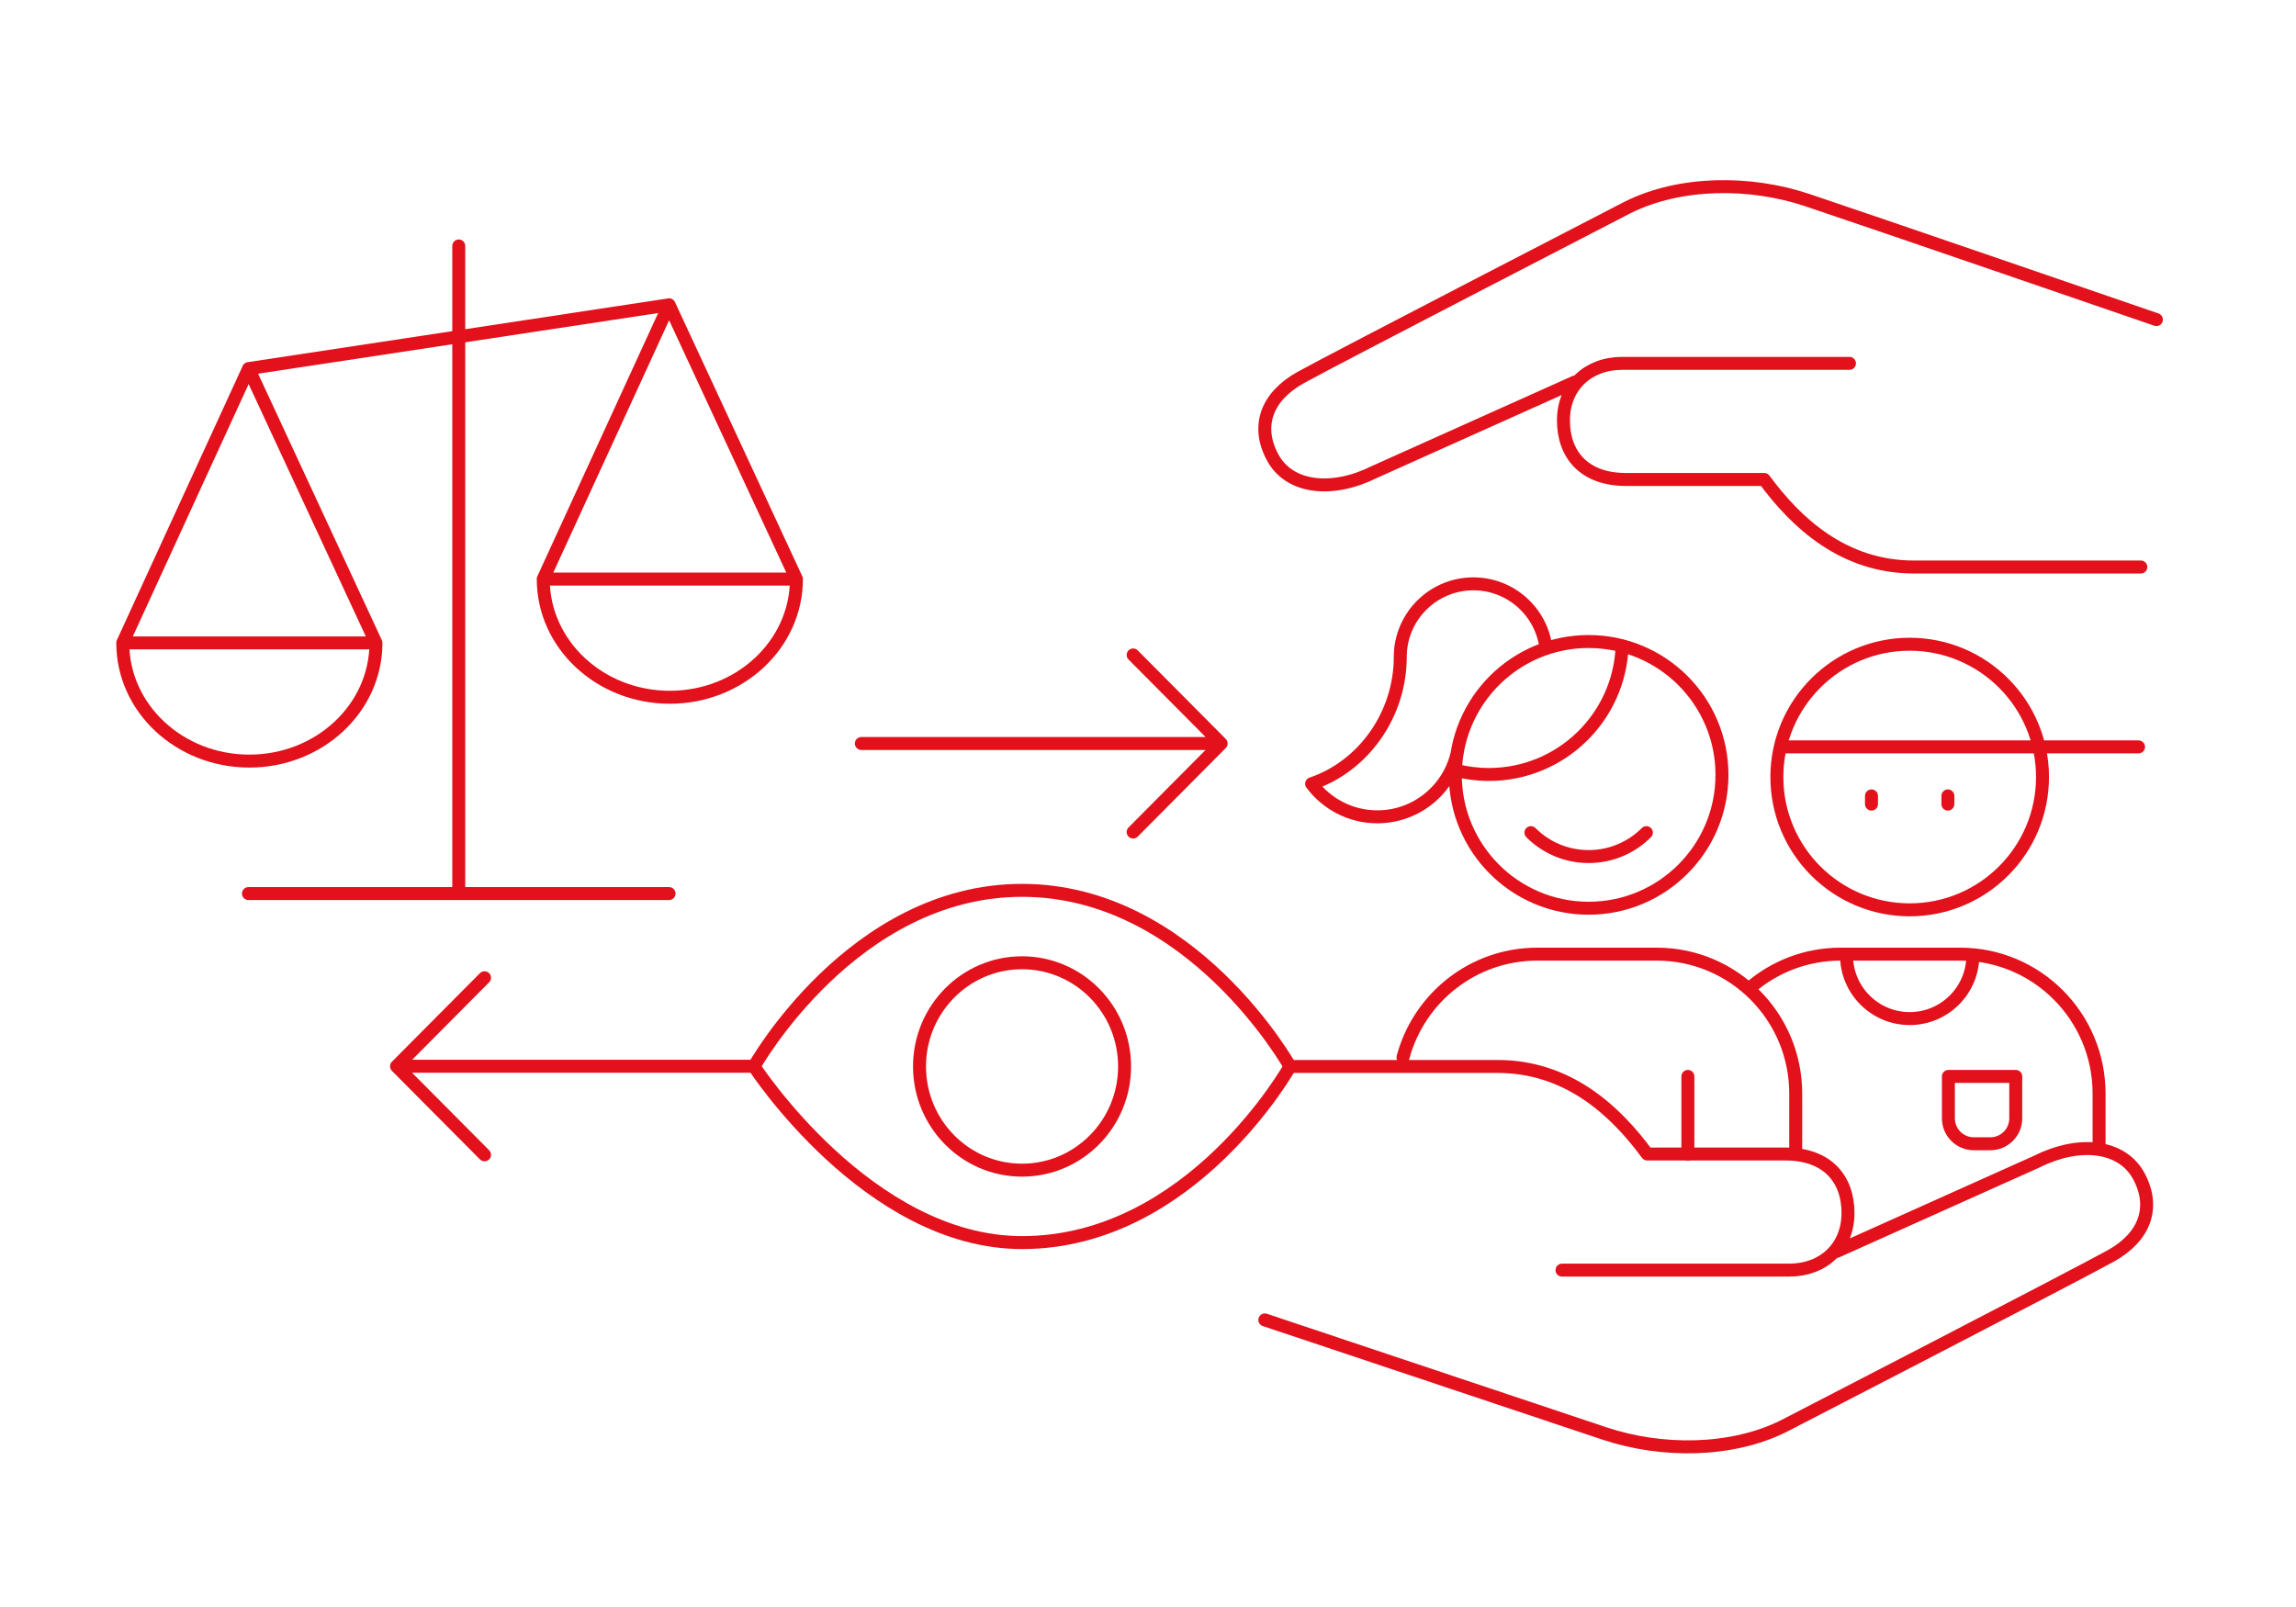 <?xml version="1.0" encoding="UTF-8"?>
<svg xmlns="http://www.w3.org/2000/svg" xmlns:xlink="http://www.w3.org/1999/xlink" version="1.1" x="0px" y="0px" viewBox="0 0 1417.32 992.13" style="enable-background:new 0 0 1417.32 992.13;" xml:space="preserve">
<style type="text/css">
	.st0{fill:none;stroke:#E2111B;stroke-width:8;stroke-linecap:round;stroke-linejoin:round;stroke-miterlimit:10;}
	.st1{fill:none;stroke:#E2111B;stroke-width:8;stroke-miterlimit:10;}
	.st2{fill:none;stroke:#E2111B;stroke-width:8;stroke-linecap:round;stroke-linejoin:round;}
	.st3{fill:none;stroke:#E2111B;stroke-width:8;stroke-linecap:round;stroke-miterlimit:10;}
	.st4{fill:none;stroke:#E2111B;stroke-width:8;stroke-linejoin:round;stroke-miterlimit:10;}
	.st5{fill:none;stroke:#E2111B;stroke-width:8;}
	.st6{fill:#E2111B;}
	
		.st7{fill:none;stroke:#E2111B;stroke-width:8;stroke-linecap:round;stroke-linejoin:round;stroke-miterlimit:10;stroke-dasharray:5,20,5,20,5,20;}
</style>
<g id="Ebene_1">
</g>
<g id="Ebene_2">
</g>
<g id="Ebene_3">
</g>
<g id="Ebene_4">
</g>
<g id="Ebene_5">
</g>
<g id="Ebene_6">
</g>
<g id="Ebene_7">
</g>
<g id="Ebene_8">
</g>
<g id="Ebene_9">
</g>
<g id="Ebene_10">
</g>
<g id="Ebene_11">
</g>
<g id="Ebene_12">
</g>
<g id="Ebene_13">
</g>
<g id="Ebene_14">
</g>
<g id="Ebene_15">
</g>
<g id="Ebene_16">
</g>
<g id="Ebene_17">
</g>
<g id="Ebene_18">
</g>
<g id="Ebene_19">
</g>
<g id="Ebene_20">
</g>
<g id="Ebene_21">
</g>
<g id="Ebene_22">
</g>
<g id="Ebene_23">
</g>
<g id="Ebene_24">
</g>
<g id="Ebene_25">
</g>
<g id="Ebene_26">
</g>
<g id="Ebene_27">
</g>
<g id="Ebene_28">
</g>
<g id="Ebene_29">
</g>
<g id="Ebene_30">
</g>
<g id="Ebene_31">
</g>
<g id="Ebene_32">
</g>
<g id="Ebene_33">
</g>
<g id="Ebene_34">
</g>
<g id="Ebene_35">
	<g>
		<path class="st0" d="M335.32,357.5l77.7-169.32l78.62,169.32H335.32z M491.63,357.53c0,40.28-34.99,72.94-78.14,72.94    c-43.16,0-78.14-32.65-78.14-72.94 M75.76,396.9l77.7-169.32l78.62,169.32H75.76z M232.07,396.94c0,40.28-34.99,72.94-78.14,72.94    c-43.16,0-78.14-32.65-78.14-72.94 M413.01,188.2l-259.62,39.37 M283.19,151.84v399.83 M413.01,551.67H153.38"></path>
		<path class="st0" d="M694.2,658.41c0,35.36-28.34,64.02-63.29,64.02c-34.95,0-63.29-28.66-63.29-64.02    c0-35.36,28.34-64.02,63.29-64.02C665.87,594.39,694.2,623.06,694.2,658.41z M796.33,658.41c0,0-60.75,108.73-165.42,108.73    c-94.94,0-165.42-108.73-165.42-108.73s60.75-108.73,165.42-108.73C735.59,549.68,796.33,658.41,796.33,658.41z M531.71,459.02    h222.1 M699.49,513.67l54.32-54.66l-54.32-54.66 M465.66,658.29H244.78 M299.1,603.64l-54.32,54.66l54.32,54.65"></path>
		<path class="st0" d="M1202.43,491.36v5.08 M1155.27,491.36v5.08 M1016.31,514.05c-9.12,9.13-21.72,14.77-35.64,14.77    s-26.52-5.64-35.64-14.77 M1331.15,197.31c0,0-179.38-61.73-215.77-73.86c-34.98-11.66-78.12-11.66-110.76,4.67    c0,0-180.71,93.3-201.7,104.96c-20.98,11.67-27.63,29.81-17.49,48.99c10.49,19.82,37.31,22.16,62.96,9.33l123.88-55.59     M1321.55,350.06h-140.12c-43.26,0-72.49-27.03-92.37-54.05h-85.35c-25.72,0-38.59-15.28-38.59-36.43    c0-21.15,15.2-35.25,36.25-35.25h140.31 M780.78,814.88c0,0,173.35,58.01,209.73,70.14c34.98,11.66,78.12,11.66,110.76-4.67    c0,0,180.71-93.3,201.7-104.96c20.98-11.66,27.63-29.81,17.49-48.99c-10.49-19.82-37.31-22.16-62.96-9.33l-123.88,55.59     M797.09,658.41h127.37c43.26,0,72.49,27.03,92.37,54.05h85.35c25.72,0,38.59,15.28,38.59,36.43c0,21.15-15.2,35.25-36.25,35.25    h-140.3 M1100.77,461.11h219.36 M1096.86,479.72c0,45.28,36.71,81.99,81.99,81.99c45.28,0,81.99-36.71,81.99-81.99    c0-45.28-36.71-81.99-81.99-81.99C1133.57,397.73,1096.86,434.44,1096.86,479.72z M898.45,475.52c6.61,1.71,13.53,2.62,20.67,2.62    c44.49,0,80.71-35.32,82.22-79.46c-6.61-1.71-13.53-2.62-20.67-2.62C936.18,396.07,899.97,431.39,898.45,475.52z M1022.73,589.07    c47.37,0,85.77,38.55,85.77,86.1v33.87 M1022.73,589.07h-73.81c-39.67,0-73.05,27.03-82.86,63.76 M1209.99,589.07    c47.37,0,85.77,38.55,85.77,86.1v32.72 M1209.99,589.07h-73.81c-21.32,0-40.83,7.81-55.84,20.74 M899.72,463.93    c-4.71,23.03-25.08,40.35-49.49,40.35c-16.61,0-31.35-8.02-40.56-20.41c31.96-10.8,54.71-42.64,54.71-78.26    c0-24.94,20.21-45.16,45.14-45.16c23.04,0,42.05,17.27,44.8,39.57 M1062.97,478.39c0,45.47-36.84,82.33-82.3,82.33    c-45.45,0-82.29-36.86-82.29-82.33s36.84-82.33,82.29-82.33C1026.12,396.07,1062.97,432.92,1062.97,478.39z"></path>
	</g>
	<path class="st0" d="M1217.84,589.85c0,21.53-17.46,38.99-38.99,38.99c-21.53,0-38.99-17.46-38.99-38.99"></path>
	<path class="st0" d="M1228.65,706.13h-10.22c-8.66,0-15.68-7.02-15.68-15.68v-25.9h41.57v25.9   C1244.33,699.11,1237.31,706.13,1228.65,706.13z"></path>
	<line class="st0" x1="1041.92" y1="664.55" x2="1041.92" y2="712.46"></line>
</g>
<g id="Ebene_36">
</g>
</svg>
